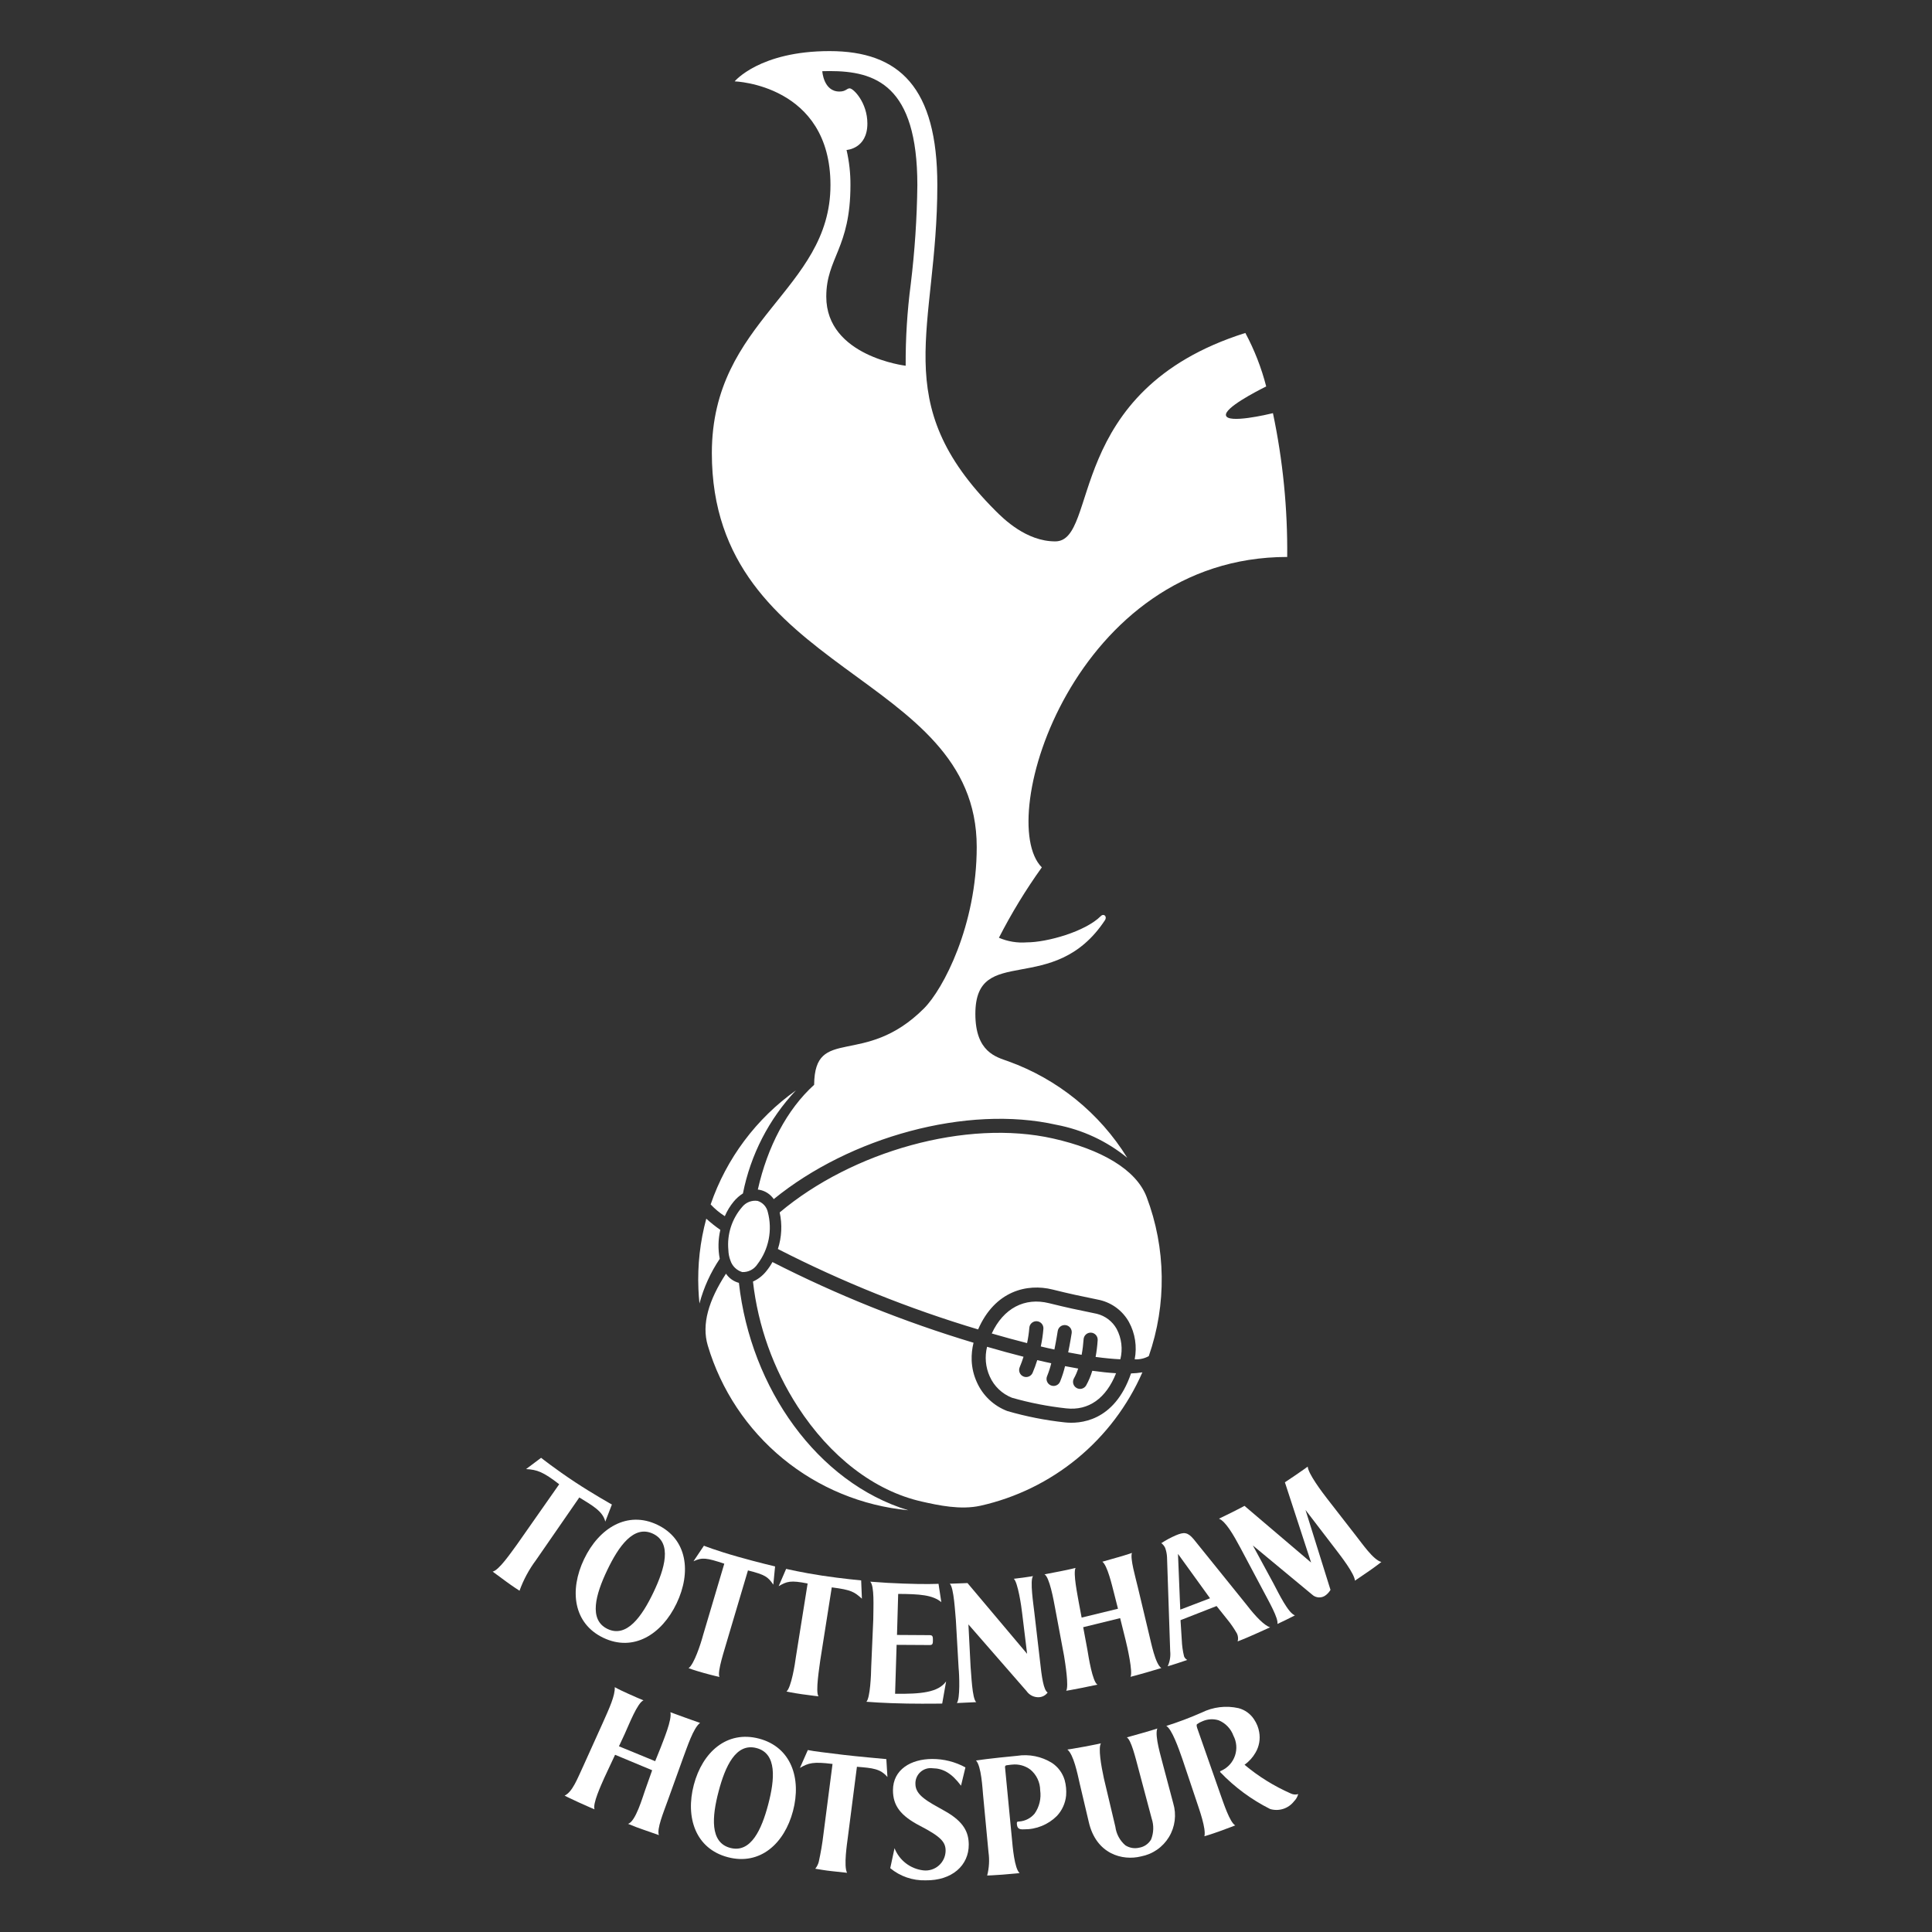 <svg width="200" height="200" viewBox="0 0 200 200" fill="none" xmlns="http://www.w3.org/2000/svg">
<rect x="0" y="0" width="200" height="200" fill="#333333" stroke="none"/>
<g clip-path="url(#clip0_256_2)">
<path d="M78.424 124.316C78.123 124.273 77.817 124.309 77.534 124.422C77.252 124.535 77.005 124.72 76.817 124.959C76.294 125.564 75.899 126.268 75.655 127.03C75.412 127.791 75.325 128.594 75.399 129.39V129.389C75.408 129.769 75.482 130.145 75.618 130.499C75.711 130.781 75.87 131.035 76.083 131.242C76.295 131.448 76.554 131.6 76.838 131.684C77.148 131.697 77.457 131.628 77.732 131.485C78.008 131.342 78.241 131.129 78.41 130.869C78.99 130.11 79.388 129.228 79.574 128.291C79.76 127.355 79.728 126.388 79.481 125.465C79.421 125.198 79.292 124.951 79.106 124.749C78.921 124.548 78.686 124.398 78.424 124.316ZM115.978 140.713C116.243 139.654 116.107 138.535 115.596 137.57C115.381 137.183 115.088 136.844 114.736 136.575C114.383 136.306 113.979 136.112 113.549 136.006L112.624 135.811C111.783 135.641 110.512 135.383 108.608 134.908C106.06 134.271 103.873 135.439 102.666 138.041C103.908 138.402 105.13 138.736 106.322 139.038C106.434 138.516 106.512 137.988 106.555 137.456C106.567 137.263 106.655 137.083 106.8 136.955C106.944 136.827 107.134 136.761 107.326 136.772C107.519 136.784 107.7 136.871 107.829 137.015C107.957 137.159 108.023 137.348 108.013 137.541C107.964 138.161 107.873 138.777 107.742 139.384C107.977 139.439 108.213 139.495 108.445 139.548C108.685 139.602 108.92 139.654 109.151 139.703C109.36 138.677 109.492 137.805 109.495 137.788C109.525 137.597 109.629 137.425 109.784 137.31C109.94 137.196 110.135 137.148 110.326 137.177C110.518 137.206 110.69 137.31 110.804 137.465C110.919 137.621 110.968 137.816 110.939 138.007C110.928 138.077 110.794 138.95 110.579 139.996C111.069 140.091 111.531 140.175 111.971 140.249C112.07 139.72 112.137 139.186 112.173 138.649C112.183 138.456 112.268 138.274 112.412 138.144C112.555 138.014 112.744 137.946 112.937 137.955C113.13 137.964 113.312 138.05 113.442 138.193C113.572 138.336 113.64 138.525 113.631 138.719C113.595 139.306 113.523 139.89 113.417 140.469C114.427 140.606 115.276 140.681 115.978 140.713ZM102.461 142.497C102.909 143.503 103.735 144.293 104.761 144.695C106.598 145.22 108.477 145.588 110.377 145.794C112.692 146.05 114.502 144.761 115.535 142.156C114.761 142.112 113.93 142.022 113.073 141.902C112.918 142.427 112.706 142.933 112.441 143.412C112.345 143.58 112.187 143.702 112 143.753C111.814 143.804 111.615 143.779 111.447 143.683C111.28 143.587 111.156 143.429 111.105 143.243C111.054 143.057 111.078 142.858 111.173 142.69C111.353 142.366 111.5 142.025 111.613 141.672C111.161 141.595 110.707 141.51 110.254 141.422C110.123 141.971 109.949 142.51 109.736 143.033C109.698 143.121 109.643 143.2 109.574 143.267C109.505 143.334 109.423 143.387 109.334 143.422C109.244 143.457 109.149 143.474 109.053 143.472C108.957 143.471 108.862 143.45 108.774 143.411C108.686 143.373 108.606 143.318 108.54 143.248C108.473 143.179 108.421 143.097 108.386 143.008C108.351 142.918 108.334 142.823 108.336 142.727C108.338 142.631 108.359 142.536 108.398 142.448C108.573 142.019 108.715 141.577 108.825 141.127C108.59 141.074 108.354 141.023 108.123 140.971C107.876 140.915 107.627 140.856 107.376 140.797C107.24 141.241 107.081 141.677 106.9 142.104C106.863 142.192 106.809 142.273 106.741 142.34C106.673 142.407 106.592 142.461 106.503 142.497C106.415 142.533 106.319 142.551 106.224 142.551C106.128 142.55 106.033 142.531 105.945 142.493C105.856 142.456 105.776 142.402 105.709 142.333C105.642 142.265 105.589 142.184 105.553 142.095C105.517 142.006 105.499 141.911 105.5 141.815C105.5 141.72 105.52 141.625 105.558 141.537C105.713 141.169 105.843 140.802 105.955 140.45C104.725 140.138 103.462 139.792 102.181 139.419C101.924 140.447 102.022 141.532 102.461 142.497ZM118.698 123.91C117.594 121.015 113.901 118.963 109.035 117.862C100.044 115.828 88.229 119.187 80.712 125.511C80.987 126.766 80.923 128.073 80.527 129.296C87.168 132.696 94.106 135.483 101.253 137.622C103.002 133.605 106.351 132.84 108.962 133.492C110.833 133.959 112.036 134.203 112.915 134.381L113.881 134.585C114.507 134.737 115.096 135.017 115.609 135.406C116.122 135.796 116.55 136.287 116.865 136.849C117.509 138.028 117.72 139.396 117.462 140.715C117.969 140.747 118.476 140.633 118.921 140.386C120.783 135.038 120.704 129.205 118.698 123.91ZM110.217 147.244C108.209 147.027 106.224 146.635 104.284 146.073C103.59 145.81 102.955 145.414 102.415 144.906C101.875 144.398 101.441 143.788 101.136 143.112C100.805 142.397 100.618 141.623 100.587 140.836C100.565 140.218 100.63 139.6 100.78 139C93.605 136.845 86.638 134.049 79.963 130.646C79.776 130.992 79.554 131.319 79.302 131.621C78.938 132.071 78.474 132.429 77.947 132.667C78.473 137.28 80.057 141.708 82.576 145.608C85.925 150.781 90.487 154.326 95.415 155.44C97.163 155.835 99.447 156.326 101.489 155.874C105.173 155.051 108.611 153.372 111.525 150.973C114.439 148.573 116.746 145.521 118.26 142.063C117.871 142.128 117.477 142.166 117.083 142.177C115.354 147.234 111.719 147.411 110.217 147.244ZM75.033 125.898C75.267 125.35 75.579 124.838 75.959 124.379C76.23 124.053 76.55 123.771 76.908 123.544C77.698 119.546 79.598 115.85 82.39 112.88C78.288 115.796 75.202 119.922 73.566 124.681C74.002 125.147 74.495 125.556 75.033 125.898ZM74.569 127.315C74.059 126.962 73.573 126.575 73.114 126.158C72.472 128.526 72.197 130.978 72.3 133.43C72.32 133.936 72.357 134.441 72.408 134.939C72.846 133.291 73.556 131.728 74.508 130.312C74.317 129.32 74.338 128.299 74.569 127.315ZM76.492 132.802C75.945 132.657 75.469 132.319 75.153 131.85C73.364 134.607 72.611 137.073 73.268 139.287C74.634 143.874 77.339 147.948 81.037 150.987C84.735 154.025 89.256 155.89 94.021 156.341C84.643 153.493 77.705 143.724 76.492 132.802ZM88.038 19.16C88.046 17.937 87.91 16.717 87.634 15.526C87.634 15.526 89.791 15.413 89.791 12.786C89.791 10.622 88.347 9.146 87.96 9.146C87.647 9.146 87.57 9.476 86.894 9.476C85.245 9.476 85.123 7.37 85.123 7.37C85.367 7.361 85.618 7.357 85.876 7.357C90.596 7.357 94.964 8.788 94.964 19.16C94.924 22.59 94.695 26.015 94.28 29.42C93.913 32.219 93.738 35.039 93.755 37.861C93.755 37.861 85.536 36.893 85.536 30.71C85.536 26.696 88.038 25.719 88.038 19.16ZM101.11 87.676C101.11 95.794 97.647 102.394 95.647 104.395C89.449 110.593 84.334 106.079 84.279 112.299C81.467 114.847 79.443 118.72 78.451 123.144C78.512 123.149 78.573 123.158 78.634 123.17C79.229 123.286 79.755 123.632 80.098 124.133C87.971 117.716 100.093 114.344 109.358 116.438C112.05 116.947 114.573 118.122 116.694 119.856C113.831 115.225 109.483 111.701 104.359 109.859C103.138 109.421 100.969 108.92 100.969 104.961C100.969 97.57 109.055 103.316 114.38 95.266C114.642 94.871 114.266 94.522 113.954 94.835C112.342 96.445 108.385 97.553 106.291 97.553C105.306 97.63 104.316 97.466 103.408 97.076C104.706 94.541 106.191 92.105 107.849 89.79C102.905 84.844 111.227 57.656 133.251 57.656C133.3 52.656 132.805 47.665 131.775 42.771C131.251 42.898 127.101 43.877 126.912 43.004C126.745 42.232 129.968 40.556 131.077 40.005C130.583 38.08 129.857 36.22 128.918 34.468C110.041 40.416 113.835 56.044 109.236 56.044C106.243 56.044 103.892 53.714 103.053 52.874C91.778 41.601 97.032 34.141 97.032 19.16C97.032 9.069 93.113 5.29 85.876 5.29C78.638 5.29 76.053 8.422 76.053 8.422C76.053 8.422 85.97 8.743 85.97 19.16C85.97 30.064 73.69 33.074 73.69 46.907C73.69 69.934 101.11 69.503 101.11 87.676Z" fill="white"/>
<path d="M59.553 153.444C61.393 154.658 63.343 155.748 63.343 155.748L62.66 157.517C62.405 156.446 61.344 155.864 59.971 155.016L55.482 161.508C54.762 162.473 54.189 163.539 53.78 164.672C53.78 164.672 53.044 164.203 52.371 163.702C51.667 163.179 51 162.694 51 162.694C51.669 162.53 52.825 160.826 53.521 159.882L57.889 153.649C56.253 152.386 55.614 152.138 54.458 152.079L56.013 150.912C56.013 150.912 57.507 152.094 59.553 153.444Z" fill="white"/>
<path d="M67.601 158.772C65.607 157.822 64.038 160.073 62.856 162.549C61.674 165.025 60.901 167.678 62.895 168.63C64.889 169.58 66.465 167.312 67.647 164.837C68.83 162.361 69.594 159.726 67.601 158.772ZM62.458 169.545C59.339 168.056 58.927 164.621 60.461 161.406C62.004 158.175 64.943 156.359 68.046 157.842C71.149 159.322 71.586 162.749 70.042 165.981C68.508 169.195 65.576 171.034 62.458 169.545Z" fill="white"/>
<path d="M76.412 161.161C78.52 161.757 80.237 162.156 80.237 162.156L80.053 164.043C79.488 163.227 79.23 163.027 77.429 162.568L75.249 169.907C75.072 170.578 74.201 173.118 74.481 173.597C74.481 173.597 73.874 173.468 72.896 173.197C71.797 172.892 71.28 172.686 71.28 172.686C71.843 172.314 72.554 170.142 72.785 169.259L74.978 161.873C73.114 161.251 72.68 161.207 71.789 161.622L72.87 160.012C72.87 160.012 74.087 160.504 76.412 161.161Z" fill="white"/>
<path d="M85.111 163.111C87.19 163.425 89.147 163.603 89.147 163.603L89.224 165.496C88.449 164.806 88.157 164.582 86.104 164.324L84.916 171.859C84.833 172.548 84.391 175.168 84.733 175.604C84.733 175.604 84.014 175.525 83.02 175.385C82.025 175.244 81.415 175.105 81.415 175.105C81.9 174.725 82.303 172.243 82.387 171.553L83.605 163.923C81.827 163.568 81.461 163.706 80.608 164.2L81.381 162.409C81.381 162.409 83.042 162.799 85.111 163.111Z" fill="white"/>
<path d="M92.817 170.274L92.66 175.338C95.314 175.372 97.133 175.205 97.942 174.054L97.536 176.353C97.536 176.353 96.066 176.384 93.914 176.353C91.544 176.319 89.688 176.166 89.688 176.166C90.081 175.775 90.18 173.309 90.185 172.613L90.401 167.644C90.409 166.321 90.531 164.183 90.087 163.733C92.01 163.866 91.765 163.863 93.531 163.932C95.844 164.024 97.155 163.955 97.155 163.955L97.445 165.854C96.541 165.101 95.189 165.014 92.979 165.001L92.857 169.249L96.251 169.27C96.557 169.273 96.577 169.444 96.575 169.783C96.572 170.119 96.567 170.298 96.244 170.294L92.817 170.274Z" fill="white"/>
<path d="M107.643 171.799C107.839 173.642 108.033 174.965 108.452 175.207C108.35 175.348 108.219 175.465 108.067 175.549C107.914 175.633 107.746 175.683 107.572 175.694C107.319 175.71 107.066 175.66 106.837 175.549C106.609 175.438 106.413 175.27 106.269 175.062L100.251 168.159L100.476 172.55C100.55 173.241 100.629 175.859 101.06 176.206L99.053 176.298C99.403 175.867 99.309 173.373 99.236 172.682L98.952 167.725C98.878 167.034 98.749 164.293 98.317 163.946L100.156 163.879L106.326 171.205L105.812 166.989C105.739 166.298 105.363 163.785 104.948 163.435C104.948 163.435 105.169 163.415 105.918 163.314C106.666 163.212 106.939 163.157 106.939 163.157C106.59 163.59 106.994 166.165 107.067 166.858L107.643 171.799Z" fill="white"/>
<path d="M118.952 169.187C119.165 170.044 119.588 172.246 120.219 172.677C120.219 172.677 119.266 172.951 118.686 173.13C118.168 173.291 117.026 173.585 117.026 173.585C117.296 173.11 116.694 170.469 116.529 169.808L115.957 167.509L112.132 168.447L112.567 170.786C112.692 171.542 113.091 174.085 113.606 174.395C113.606 174.395 113.072 174.507 111.957 174.735C111.022 174.926 110.374 175.028 110.374 175.028C110.659 174.553 110.275 172.195 110.156 171.442L109.23 166.499C109.061 165.578 108.636 163.247 108.125 162.974C108.125 162.974 108.619 162.88 109.712 162.668C110.805 162.455 111.34 162.311 111.34 162.311C111.072 162.864 111.546 165.1 111.675 165.884L111.97 167.452L115.733 166.536L115.326 164.932C115.105 164.084 114.637 162.046 114.114 161.668C114.114 161.668 114.632 161.518 115.679 161.222C116.726 160.925 117.178 160.757 117.178 160.757C116.97 161.321 117.552 163.306 117.793 164.329L118.952 169.187Z" fill="white"/>
<path d="M125.262 165.452L121.945 160.858L122.18 166.629L125.262 165.452ZM125.94 166.256L122.207 167.718L122.337 169.767C122.358 170.341 122.437 170.912 122.575 171.471C122.639 171.626 122.754 171.755 122.902 171.835C122.902 171.835 122.514 171.976 121.873 172.184C121.233 172.392 120.88 172.493 120.88 172.493C121.107 172 121.196 171.454 121.137 170.914L120.81 161.198C120.794 160.87 120.729 160.545 120.618 160.236C120.528 160.042 120.39 159.874 120.218 159.747C120.693 159.436 121.194 159.167 121.715 158.941C122.573 158.58 122.933 158.596 123.558 159.325L129.035 166.116C130.031 167.412 130.909 168.284 131.482 168.458C131.482 168.458 130.922 168.717 129.872 169.185C128.818 169.653 128.122 169.918 128.122 169.918C128.195 169.65 128.171 169.366 128.055 169.114C127.754 168.584 127.409 168.081 127.022 167.611L125.94 166.256Z" fill="white"/>
<path d="M141.576 162.734C140.826 163.24 140.264 163.628 140.264 163.628C140.208 162.889 138.782 161.062 138.363 160.509L135.147 156.312L137.733 164.585C137.612 164.783 137.459 164.96 137.279 165.107C137.073 165.281 136.81 165.373 136.54 165.364C136.27 165.356 136.013 165.248 135.818 165.062L129.694 159.984L131.837 163.933C132.362 164.933 133.372 167.013 134.051 167.218C134.051 167.218 133.631 167.444 133.095 167.704C132.563 167.96 132.239 168.111 132.239 168.111C132.356 167.531 131.363 165.804 130.782 164.699L128.396 160.213C127.673 158.863 126.876 157.488 126.189 157.214C126.721 156.956 126.88 156.877 127.639 156.504C128.271 156.192 128.828 155.886 128.828 155.886L135.725 161.753L133.012 153.447C133.012 153.447 133.376 153.201 134.064 152.741C134.752 152.28 135.374 151.823 135.374 151.823C135.425 152.567 136.859 154.459 137.383 155.137L140.353 158.958C140.984 159.743 142.161 161.493 143 161.694C143 161.694 142.327 162.227 141.576 162.734Z" fill="white"/>
<path d="M71.007 177.836C71.646 178.07 72.471 178.357 72.471 178.357C71.777 178.86 71.138 180.863 70.725 181.95L69.124 186.394C68.695 187.599 67.964 189.346 68.209 189.97C68.209 189.97 67.328 189.666 66.614 189.412C66.005 189.195 65.659 189.078 65.012 188.803C65.798 188.596 66.539 185.984 66.778 185.328L67.511 183.255L63.673 181.654L62.564 184.025C62.202 184.849 61.338 186.714 61.543 187.3C61.543 187.3 60.866 187.022 59.873 186.566C58.704 186.028 58.449 185.884 58.449 185.884C59.273 185.479 59.759 184.151 60.387 182.808L62.395 178.362C63.073 176.842 63.686 175.523 63.64 174.654C63.64 174.654 63.998 174.869 64.985 175.312C65.772 175.666 66.173 175.842 66.614 176.019C65.989 176.268 65.121 178.511 64.661 179.517L64.073 180.775L67.823 182.317L68.398 180.893C68.666 180.166 69.596 177.994 69.396 177.248C69.396 177.248 70.166 177.528 71.007 177.836Z" fill="white"/>
<path d="M78.314 180.959C76.179 180.397 75.074 182.847 74.391 185.443C73.707 188.039 73.46 190.732 75.597 191.295C77.733 191.857 78.842 189.39 79.525 186.795C80.209 184.198 80.453 181.521 78.314 180.959ZM75.343 192.256C72.001 191.377 70.936 188.141 71.824 184.767C72.716 181.378 75.247 179.107 78.574 179.981C81.897 180.857 82.983 184.08 82.092 187.47C81.205 190.842 78.686 193.136 75.343 192.256Z" fill="white"/>
<path d="M84.397 193.449C84.562 193.243 84.684 193.005 84.754 192.75C84.968 191.789 85.133 190.818 85.247 189.84L86.183 182.603C84.188 182.354 83.683 182.497 82.808 183.016L83.627 181.163C84.25 181.301 85.625 181.45 87.299 181.66C88.417 181.801 91.753 182.102 91.753 182.102L91.867 183.955C91.131 183.102 90.368 183.028 88.708 182.896L87.774 190.157C87.691 190.832 87.319 193.178 87.688 193.872C87.287 193.826 86.622 193.753 86.066 193.696C85.489 193.638 84.729 193.505 84.397 193.449Z" fill="white"/>
<path d="M100.285 190.935C100.307 193.114 98.536 194.692 95.812 194.651C94.482 194.689 93.183 194.242 92.158 193.393L92.601 191.326C92.843 191.941 93.248 192.48 93.772 192.884C94.296 193.288 94.919 193.542 95.577 193.619C95.863 193.653 96.153 193.627 96.429 193.542C96.704 193.457 96.959 193.316 97.177 193.127C97.394 192.938 97.57 192.706 97.693 192.445C97.815 192.184 97.882 191.9 97.889 191.612C97.903 190.688 97.394 190.131 95.253 189.017C93.203 187.957 92.44 186.901 92.44 185.325C92.44 183.182 94.306 182.092 96.497 182.089C97.701 182.083 98.886 182.383 99.941 182.962L99.484 184.854C98.507 183.55 97.623 183.065 96.555 183.049C96.325 183.017 96.091 183.036 95.87 183.105C95.648 183.174 95.445 183.291 95.274 183.448C95.103 183.604 94.968 183.797 94.88 184.011C94.792 184.226 94.753 184.457 94.764 184.689C94.773 185.865 96.068 186.503 97.816 187.48C99.825 188.604 100.273 189.731 100.285 190.935Z" fill="white"/>
<path d="M110.21 184.263C110.285 184.527 110.334 184.798 110.358 185.072C110.383 185.34 110.385 185.609 110.364 185.878C110.286 186.663 109.953 187.402 109.416 187.98C108.969 188.428 108.437 188.781 107.851 189.02C107.265 189.259 106.638 189.379 106.005 189.372C105.441 189.406 105.305 189.233 105.267 188.828L105.264 188.739C105.264 188.739 105.252 188.581 105.375 188.573L105.517 188.56C105.822 188.537 106.12 188.453 106.392 188.313C106.665 188.173 106.907 187.979 107.103 187.744C107.595 187.04 107.801 186.176 107.679 185.325C107.676 184.916 107.582 184.513 107.406 184.143C107.23 183.774 106.975 183.447 106.659 183.186C106.118 182.782 105.443 182.598 104.771 182.672C104.771 182.672 104.5 182.695 104.199 182.74C104.176 182.742 104.154 182.748 104.133 182.758C104.112 182.769 104.094 182.783 104.079 182.801C104.064 182.819 104.053 182.839 104.046 182.861C104.039 182.883 104.037 182.907 104.039 182.93L104.762 190.435C104.826 191.095 105.005 193.422 105.549 193.903C105.549 193.903 104.932 193.968 103.768 194.063C102.883 194.134 102.192 194.153 102.192 194.153C102.396 193.363 102.442 192.541 102.328 191.734L101.768 185.816C101.703 185.138 101.588 182.816 101.035 182.242C101.035 182.242 102.52 182.022 105.271 181.763C106.53 181.563 107.82 181.824 108.903 182.498C109.531 182.916 109.993 183.54 110.21 184.263Z" fill="white"/>
<path d="M121.455 186.682C121.629 187.263 121.679 187.873 121.602 188.474C121.525 189.076 121.323 189.654 121.008 190.172C120.694 190.69 120.274 191.135 119.776 191.481C119.277 191.826 118.712 192.062 118.117 192.175C116.215 192.65 113.475 191.953 112.71 188.615L111.781 184.676C111.534 183.574 111.134 181.621 110.494 181.113C110.494 181.113 111.208 181.011 112.328 180.801C113.448 180.593 113.968 180.47 113.968 180.47C113.674 180.932 113.982 182.756 114.274 184.097L115.462 189.106C115.558 189.849 115.924 190.531 116.49 191.022C116.698 191.158 116.93 191.25 117.175 191.294C117.419 191.338 117.669 191.332 117.911 191.276C118.169 191.236 118.415 191.139 118.631 190.991C118.847 190.844 119.028 190.65 119.16 190.424C119.436 189.73 119.458 188.961 119.221 188.252L117.888 183.244C117.522 181.866 117.103 180.141 116.652 179.852C116.652 179.852 117.195 179.704 118.225 179.41C119.004 179.187 119.468 179.052 119.805 178.934C119.498 179.687 120.232 181.998 120.386 182.661L121.455 186.682Z" fill="white"/>
<path d="M133.609 185.656C133.852 185.776 134.13 185.801 134.39 185.725C134.313 186.009 134.162 186.268 133.953 186.476C133.67 186.841 133.282 187.113 132.841 187.254C132.401 187.396 131.927 187.401 131.484 187.269C129.553 186.301 127.803 185.008 126.311 183.446C126.306 183.435 126.304 183.424 126.304 183.412C126.304 183.401 126.306 183.389 126.31 183.379C126.315 183.368 126.322 183.358 126.33 183.35C126.339 183.342 126.348 183.336 126.359 183.332L126.475 183.281C126.796 183.13 127.084 182.915 127.32 182.649C127.556 182.383 127.736 182.073 127.848 181.736C127.961 181.399 128.005 181.042 127.976 180.688C127.947 180.334 127.847 179.989 127.682 179.675C127.552 179.318 127.349 178.992 127.085 178.718C126.822 178.444 126.505 178.228 126.153 178.083C125.608 177.917 125.022 177.949 124.498 178.175C124.29 178.253 124.093 178.358 123.912 178.488C123.912 178.488 123.822 178.562 123.927 178.871L126.311 185.678C126.672 186.681 127.302 188.634 127.871 188.965C127.871 188.965 127.228 189.218 126.252 189.571C125.274 189.924 124.679 190.087 124.679 190.087C124.878 189.328 124.127 187.261 123.938 186.68L122.395 182.08C122.009 180.973 121.307 178.984 120.734 178.668C121.976 178.275 123.196 177.815 124.388 177.289C125.573 176.701 126.924 176.538 128.215 176.828C128.867 177 129.433 177.405 129.806 177.967C129.946 178.176 130.066 178.398 130.162 178.631C130.249 178.848 130.312 179.073 130.351 179.304C130.483 180.037 130.348 180.793 129.969 181.435C129.685 181.929 129.298 182.357 128.834 182.688C130.278 183.898 131.886 184.897 133.609 185.656Z" fill="white"/>
</g>
<defs>
<clipPath id="clip0_256_2">
<rect width="92" height="189.362" fill="white" transform="translate(51 5.29)"/>
</clipPath>
</defs>
</svg>
